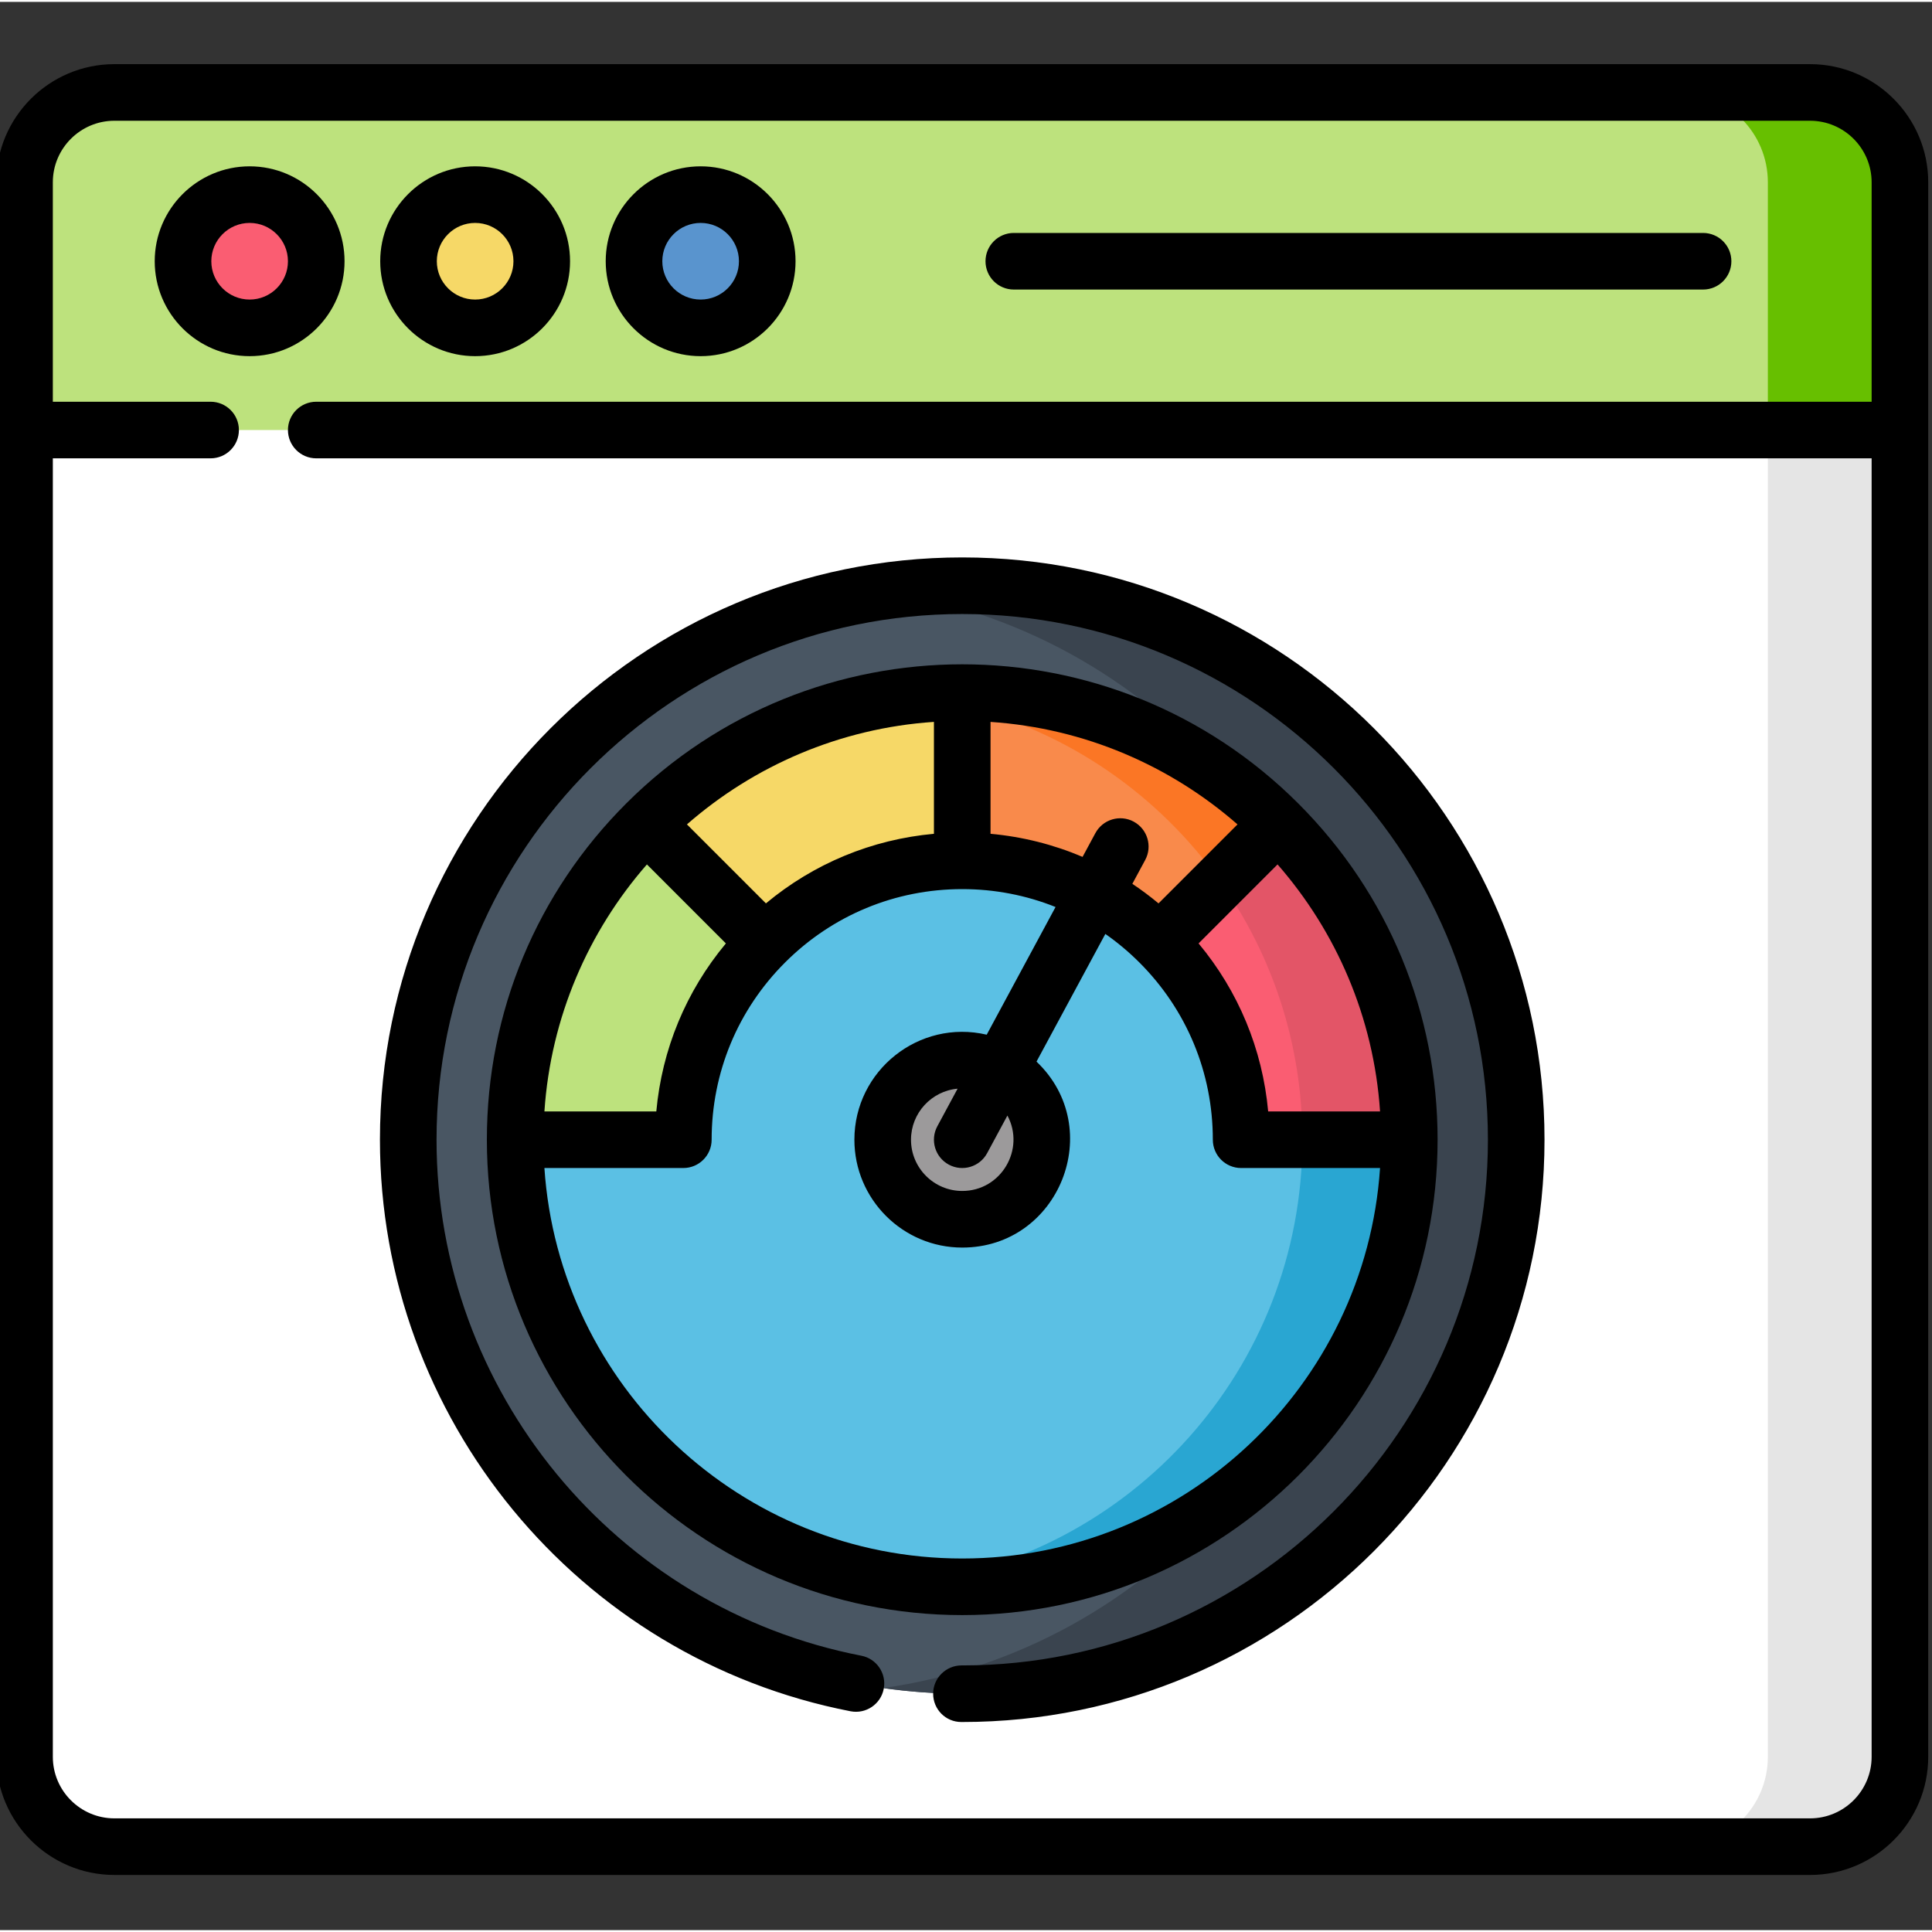 <?xml version="1.0"?>
<svg xmlns="http://www.w3.org/2000/svg" height="512px" viewBox="1 -16 511.999 511" width="512px" class=""><rect x="1" y="-16" width="511.999" height="511" fill="#333333" stroke="none"/><g><path d="m480.684 472.883h-449.367c-13.152 0-23.816-10.664-23.816-23.816v-417.25c0-13.152 10.664-23.816 23.816-23.816h449.367c13.156 0 23.816 10.664 23.816 23.816v417.25c0 13.152-10.664 23.816-23.816 23.816zm0 0" fill="#f4f4f4" data-original="#F4F4F4" class="" style="fill:#FFFFFF" data-old_color="#ffffff"/><path d="m480.684 8h-35c13.152 0 23.816 10.664 23.816 23.816v417.25c0 13.152-10.664 23.816-23.816 23.816h35c13.152 0 23.816-10.664 23.816-23.816v-417.25c0-13.152-10.664-23.816-23.816-23.816zm0 0" fill="#e8e8e8" data-original="#E8E8E8" class="" style="fill:#E5E5E5" data-old_color="#e5e5e5"/><path d="m7.5 97.465h497v-65.648c0-13.152-10.664-23.816-23.816-23.816h-449.367c-13.152 0-23.816 10.664-23.816 23.816zm0 0" fill="#2cab72" data-original="#2CAB72" class="" style="fill:#BDE27D" data-old_color="#bde27d"/><path d="m480.684 8h-35c13.152 0 23.816 10.664 23.816 23.816v65.648h35v-65.648c0-13.152-10.664-23.816-23.816-23.816zm0 0" fill="#279463" data-original="#279463" class="" style="fill:#67BF00" data-old_color="#67bf00"/><path d="m84.809 52.73c0 9.75-7.902 17.656-17.652 17.656s-17.656-7.906-17.656-17.656 7.906-17.652 17.656-17.652 17.652 7.902 17.652 17.652zm0 0" fill="#fa5d72" data-original="#FA5D72" class=""/><path d="m144.57 52.73c0 9.75-7.906 17.656-17.656 17.656s-17.652-7.906-17.652-17.656 7.902-17.652 17.652-17.652 17.656 7.902 17.656 17.652zm0 0" fill="#f6d867" data-original="#F6D867" class=""/><path d="m204.328 52.73c0 9.75-7.902 17.656-17.652 17.656s-17.656-7.906-17.656-17.656 7.906-17.652 17.656-17.652 17.652 7.902 17.652 17.652zm0 0" fill="#5994ce" data-original="#5994CE" class=""/><path d="m402.812 285.539c0 81.082-65.73 146.812-146.812 146.812s-146.812-65.73-146.812-146.812c0-81.082 65.73-146.816 146.812-146.816s146.812 65.734 146.812 146.816zm0 0" fill="#495663" data-original="#495663" class=""/><path d="m256 138.723c-7.113 0-14.102.52-20.945 1.496 71.164 10.164 125.871 71.348 125.871 145.32 0 73.969-54.707 135.156-125.871 145.32 6.844.977 13.832 1.492 20.945 1.492 81.082 0 146.812-65.73 146.812-146.812 0-81.082-65.73-146.816-146.812-146.816zm0 0" fill="#3a444f" data-original="#3A444F" class=""/><path d="m374.477 285.539c0 65.434-53.043 118.477-118.477 118.477s-118.477-53.043-118.477-118.477c0-65.434 53.043-118.48 118.477-118.48s118.477 53.047 118.477 118.48zm0 0" fill="#c0e4f0" data-original="#C0E4F0" class="" style="fill:#5BC0E4" data-old_color="#C0E4F0"/><path d="m256 167.059c-4.797 0-9.523.293-14.168.848 58.754 7.004 104.309 56.996 104.309 117.633 0 60.637-45.555 110.629-104.309 117.629 4.645.555 9.371.848 14.168.848 65.434 0 118.477-53.043 118.477-118.477 0-65.434-53.043-118.48-118.477-118.48zm0 0" fill="#a6d6e2" data-original="#A6D6E2" class="" style="fill:#29A6D2" data-old_color="#29a6d2"/><path d="m256 211.625v-44.566c-32.719 0-62.336 13.262-83.777 34.703l31.512 31.512c13.379-13.375 31.855-21.648 52.266-21.648zm0 0" fill="#f6d867" data-original="#F6D867" class=""/><path d="m137.523 285.539h44.566c0-20.41 8.27-38.887 21.645-52.262l-31.512-31.516c-21.441 21.441-34.699 51.059-34.699 83.777zm0 0" fill="#2cab72" data-original="#2CAB72" class="" style="fill:#BDE27D" data-old_color="#bde27d"/><path d="m256 167.059v44.566c20.41 0 38.887 8.273 52.262 21.648l31.516-31.512c-21.441-21.441-51.059-34.703-83.777-34.703zm0 0" fill="#fba826" data-original="#FBA826" class="active-path" style="fill:#F98A4B" data-old_color="#f98a4b"/><path d="m324.406 217.133 15.371-15.371c-4.691-4.691-9.77-8.988-15.191-12.844-2.809-1.996-5.715-3.867-8.695-5.621-2.359-1.383-4.773-2.688-7.23-3.91-.887-.441-1.781-.871-2.684-1.293-.785-.367-1.578-.723-2.375-1.074-1.012-.445-2.035-.879-3.066-1.297-1.258-.508-2.52-1.004-3.797-1.473-1.816-.664-3.652-1.285-5.508-1.863-2.781-.863-5.609-1.633-8.473-2.293-3.824-.883-7.715-1.578-11.668-2.082-4.941-.629-9.977-.953-15.09-.953v3.426c28.059 6.887 52.191 23.766 68.406 46.648zm0 0" fill="#e09721" data-original="#E09721" class="" style="fill:#FB7625" data-old_color="#fb7625"/><path d="m339.777 201.762-31.516 31.512c13.375 13.375 21.648 31.855 21.648 52.266h44.566c0-32.719-13.258-62.336-34.699-83.777zm0 0" fill="#fa5d72" data-original="#FA5D72" class=""/><path d="m324.406 217.133c13.688 19.324 21.734 42.922 21.734 68.406h28.336c0-32.719-13.258-62.336-34.699-83.777zm0 0" fill="#e35567" data-original="#E35567" class=""/><path d="m277.078 285.539c0 11.641-9.438 21.078-21.078 21.078s-21.078-9.438-21.078-21.078c0-11.645 9.438-21.082 21.078-21.082s21.078 9.438 21.078 21.082zm0 0" fill="#9c9a9b" data-original="#9C9A9B"/><path d="m92.309 52.734c0-13.871-11.281-25.156-25.152-25.156s-25.156 11.285-25.156 25.156c0 13.867 11.285 25.152 25.156 25.152 13.867 0 25.152-11.285 25.152-25.152zm-25.152 10.152c-5.602 0-10.156-4.555-10.156-10.152 0-5.602 4.559-10.156 10.156-10.156s10.152 4.555 10.152 10.156c0 5.598-4.555 10.152-10.152 10.152zm0 0" data-original="#000000" class="" style="fill:#000000"/><path d="m126.914 77.887c13.871 0 25.156-11.285 25.156-25.152 0-13.871-11.285-25.156-25.156-25.156-13.871 0-25.152 11.285-25.152 25.156 0 13.867 11.281 25.152 25.152 25.152zm0-35.309c5.602 0 10.156 4.555 10.156 10.156 0 5.598-4.559 10.152-10.156 10.152-5.598 0-10.152-4.555-10.152-10.152 0-5.602 4.555-10.156 10.152-10.156zm0 0" data-original="#000000" class="" style="fill:#000000"/><path d="m186.676 77.887c13.867 0 25.152-11.285 25.152-25.152 0-13.871-11.285-25.156-25.152-25.156-13.871 0-25.156 11.285-25.156 25.156 0 13.867 11.285 25.152 25.156 25.152zm0-35.309c5.598 0 10.152 4.555 10.152 10.156 0 5.598-4.555 10.152-10.152 10.152-5.602 0-10.156-4.555-10.156-10.152 0-5.602 4.555-10.156 10.156-10.156zm0 0" data-original="#000000" class="" style="fill:#000000"/><path d="m269.668 60.234h182.664c4.145 0 7.5-3.359 7.5-7.5 0-4.145-3.355-7.5-7.5-7.5h-182.664c-4.145 0-7.5 3.355-7.5 7.5 0 4.141 3.355 7.5 7.5 7.5zm0 0" data-original="#000000" class="" style="fill:#000000"/><path d="m480.684.5h-449.367c-17.266 0-31.316 14.047-31.316 31.316v417.25c0 17.27 14.051 31.316 31.316 31.316h449.367c17.266 0 31.316-14.047 31.316-31.316v-417.25c0-17.27-14.051-31.316-31.316-31.316zm0 464.883h-449.367c-8.996 0-16.316-7.32-16.316-16.316v-344.102h41.809c4.145 0 7.5-3.359 7.5-7.5 0-4.145-3.355-7.5-7.5-7.5h-41.809v-58.148c0-8.996 7.32-16.316 16.316-16.316h449.367c8.996 0 16.316 7.32 16.316 16.316v58.148h-412.191c-4.141 0-7.5 3.355-7.5 7.5 0 4.141 3.359 7.5 7.5 7.5h412.191v344.102c0 8.996-7.32 16.316-16.316 16.316zm0 0" data-original="#000000" class="" style="fill:#000000"/><path d="m381.977 285.539c0-33.383-12.914-65.098-36.895-89.082-49.195-49.195-128.938-49.223-178.16 0-23.605 23.602-36.898 55.16-36.898 89.082 0 69.465 56.516 125.977 125.98 125.977 69.461 0 125.973-56.512 125.973-125.977zm-80.527-84.293c-3.648-1.965-8.195-.602-10.164 3.043l-3.395 6.297c-7.699-3.277-15.91-5.352-24.391-6.121v-29.652c24.965 1.672 47.695 11.641 65.453 27.164l-20.93 20.93c-2.23-1.859-4.547-3.586-6.938-5.184l3.402-6.312c1.969-3.648.605-8.199-3.039-10.164zm-52.949 3.219c-16.438 1.492-31.848 7.875-44.523 18.441l-20.93-20.93c17.754-15.523 40.484-25.492 65.453-27.168zm-76.062 8.117 20.93 20.934c-10.566 12.676-16.949 28.086-18.441 44.523h-29.652c1.676-24.969 11.641-47.699 27.164-65.457zm167.125 0c15.523 17.758 25.492 40.488 27.164 65.457h-29.652c-1.492-16.438-7.875-31.848-18.441-44.523zm-194.289 80.457h36.816c4.141 0 7.5-3.359 7.5-7.5 0-17.738 6.906-34.418 19.449-46.961.008-.004.012-.008.016-.016 12.543-12.531 29.215-19.438 46.945-19.438 8.609 0 16.973 1.629 24.73 4.742l-18.242 33.836c-17.977-4.188-35.066 9.543-35.066 27.836 0 15.758 12.82 28.582 28.578 28.582 25.734 0 38.316-31.559 19.684-49.285l18.242-33.832c3.191 2.227 6.207 4.754 9.02 7.562.004.004.008.008.016.016 12.543 12.543 19.449 29.219 19.449 46.957 0 4.145 3.359 7.5 7.5 7.5h36.816c-3.871 57.711-52.055 103.48-110.727 103.48-58.676 0-106.855-45.773-110.727-103.48zm110.727 6.078c-7.488 0-13.578-6.09-13.578-13.578 0-7.074 5.434-12.902 12.348-13.527l-5.371 9.965c-1.965 3.648-.605 8.195 3.043 10.164 3.652 1.969 8.199.594 10.16-3.043l5.371-9.965c4.789 8.922-1.648 19.984-11.973 19.984zm0 0" data-original="#000000" class="" style="fill:#000000"/><path d="m256 131.223c-85.09 0-154.312 69.227-154.312 154.316 0 73.719 52.449 137.422 124.715 151.465 4.066.789 8.004-1.863 8.793-5.93.789-4.066-1.867-8.004-5.934-8.793-65.23-12.68-112.574-70.188-112.574-136.742 0-76.82 62.496-139.316 139.312-139.316s139.312 62.496 139.312 139.316c0 76.816-62.496 139.312-139.234 139.312-.055 0-.191 0-.246 0-4.145 0-7.539 3.355-7.539 7.5 0 4.141 3.316 7.5 7.461 7.5h.246c85.09 0 154.312-69.223 154.312-154.312 0-85.09-69.223-154.316-154.312-154.316zm0 0" data-original="#000000" class="" style="fill:#000000"/></g> </svg>
